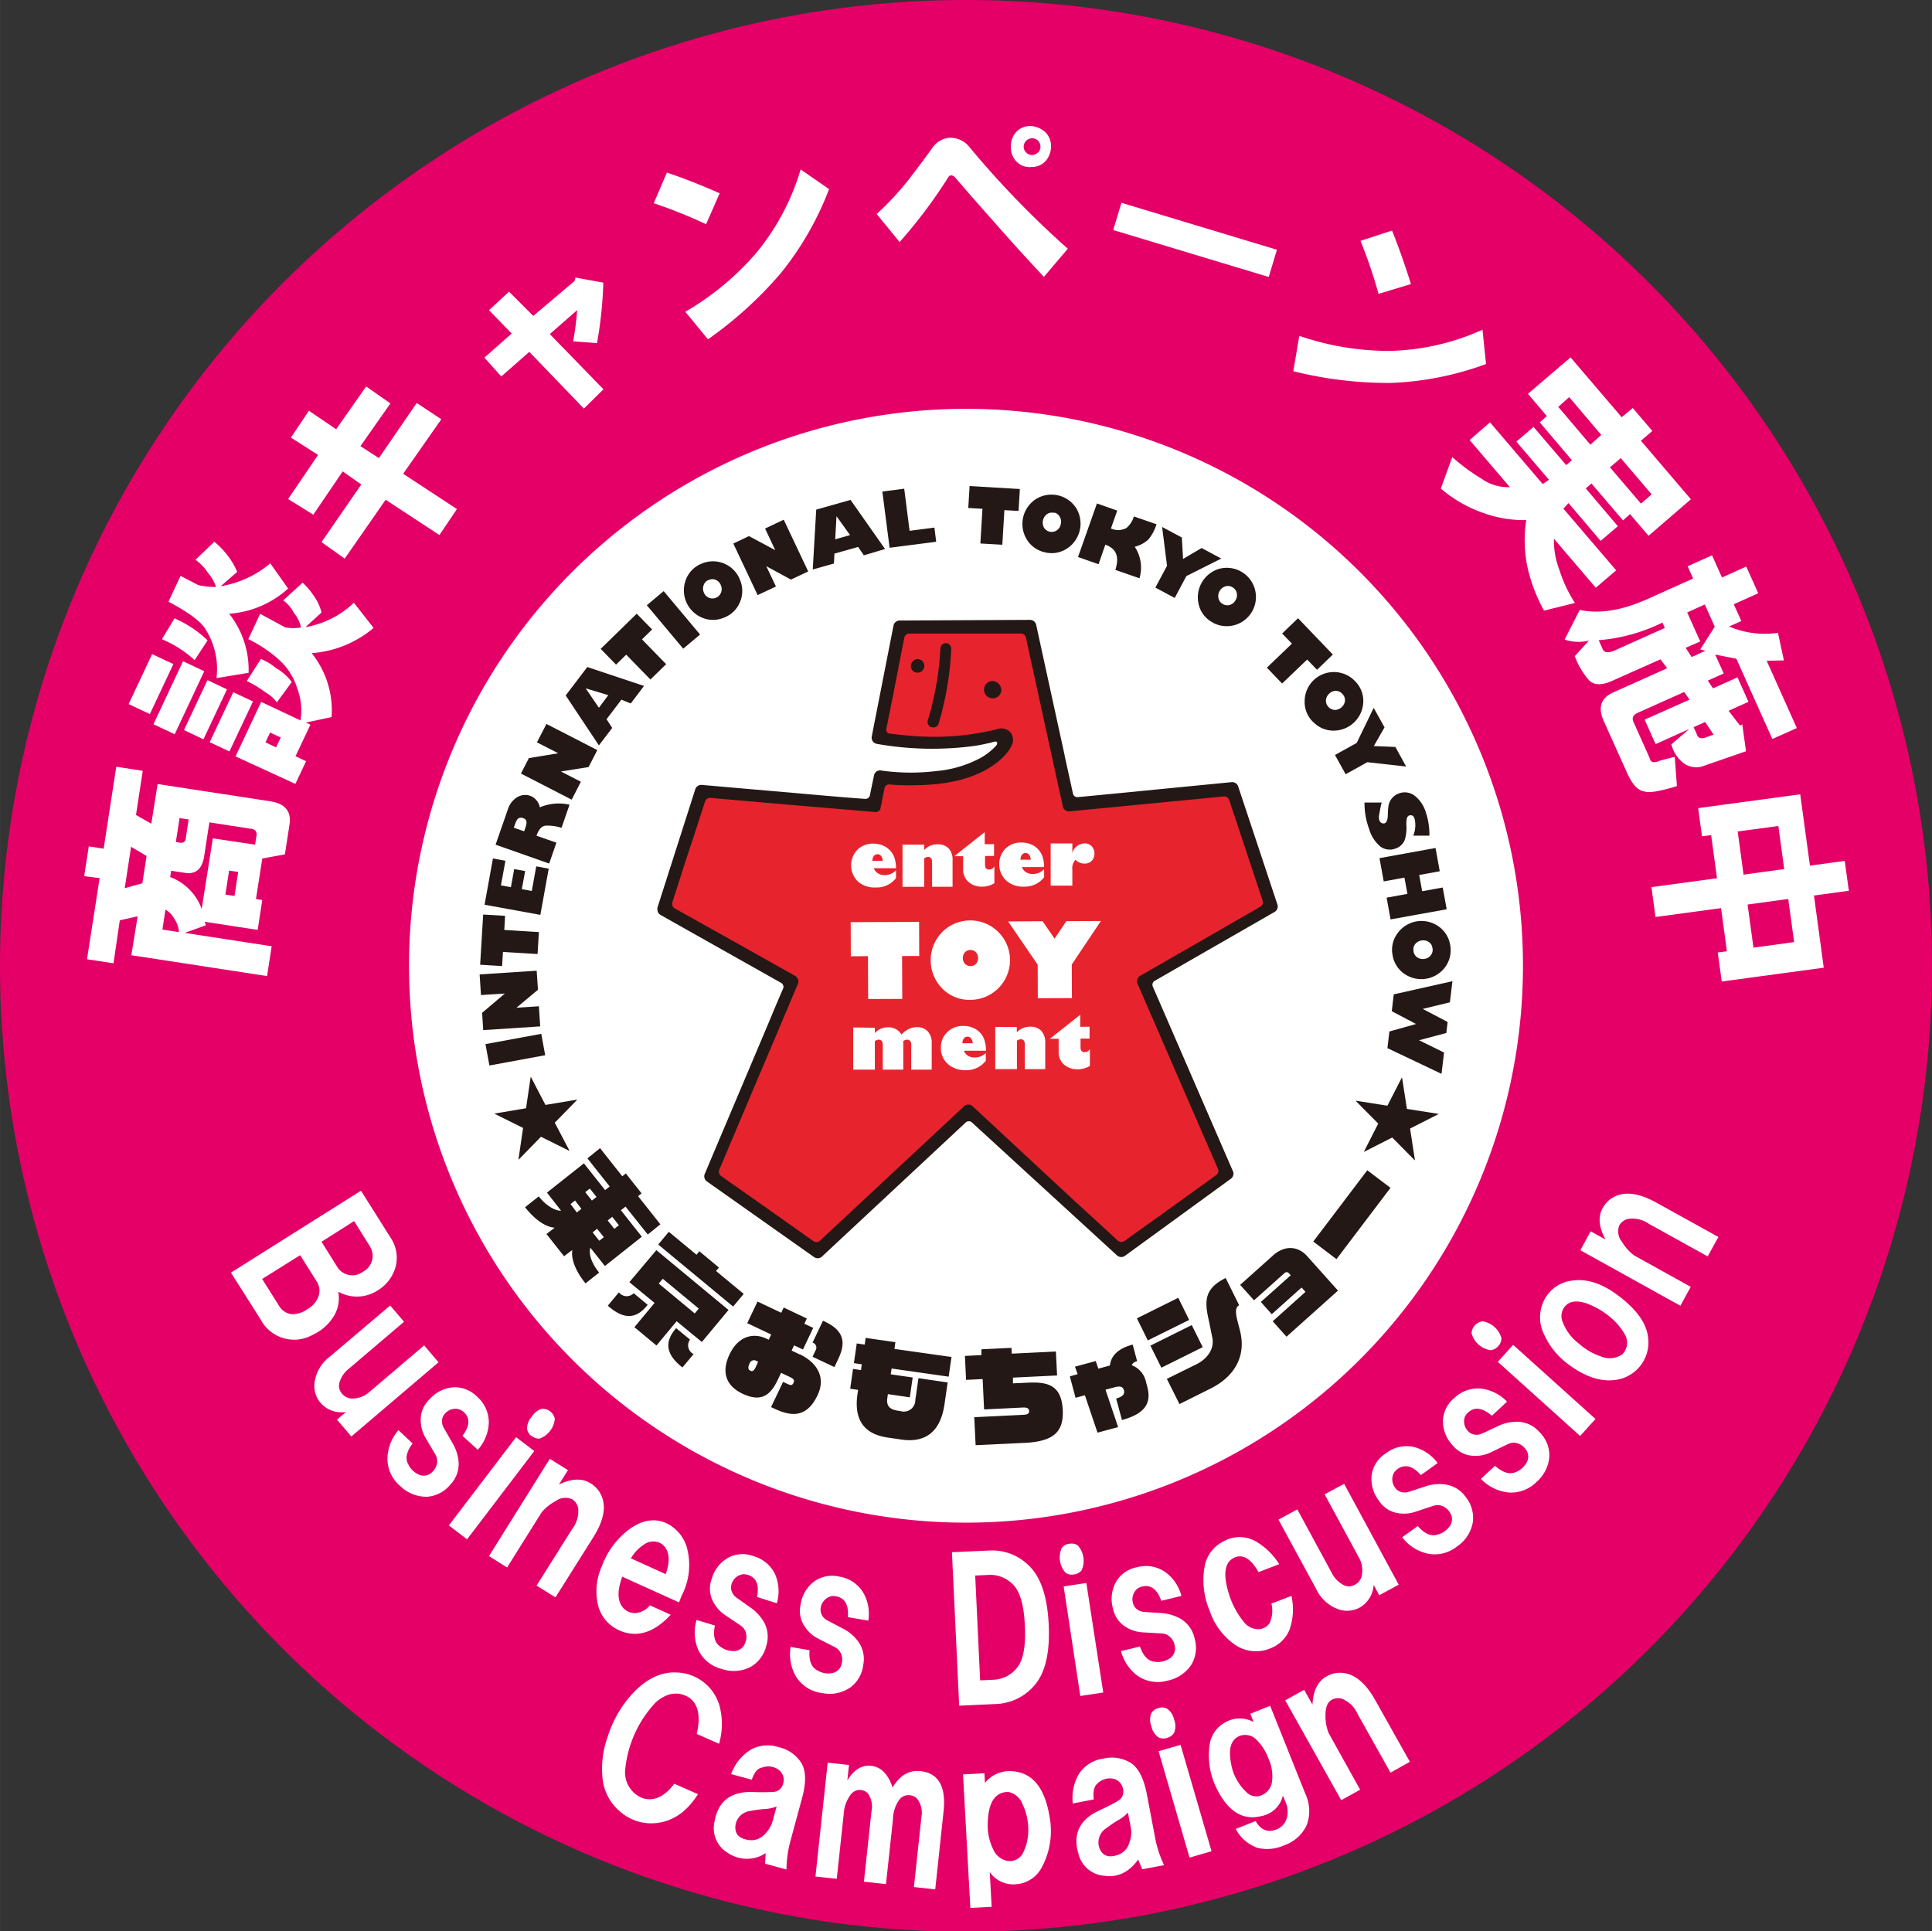 <svg xmlns="http://www.w3.org/2000/svg" width="408.605" height="408.491" viewBox="0 0 306.46 306.38"><rect x="0" y="0" width="306.46" height="306.38" fill="#333333" stroke="none"/><defs><style>.cls-2{fill:#fff}.cls-4{fill:#231815}</style></defs><g id="レイヤー_2" data-name="レイヤー 2"><g id="レイヤー_1-2" data-name="レイヤー 1"><path d="M306.46 153.19A153.23 153.23 0 11153.23 0a153.22 153.22 0 01153.23 153.19" fill="#e50067"/><path class="cls-2" d="M36.63 201.9l20.63-13 4.68 7.43a5.72 5.72 0 01.86 4.45 6.36 6.36 0 01-3 4 6 6 0 01-4.67.73 6.56 6.56 0 01-1.48-.59 5.43 5.43 0 01-.72 3.91 7.61 7.61 0 01-3.29 2.91 6 6 0 01-8.29-2.4zm4.95 1l2.68 4.26a2.74 2.74 0 001.74 1.29 3.75 3.75 0 002.72-.74 3.83 3.83 0 001.88-2.3 2.7 2.7 0 00-.37-2.12l-2.62-4.16zM51 197l2.5 4a2.8 2.8 0 004.07.75A2.79 2.79 0 0059 200a2.87 2.87 0 00-.33-2.28l-2.5-4zm10.89 10.11l2.2 2.58-8.66 7.37a4.4 4.4 0 00-1.59 2.29 1.88 1.88 0 00.44 1.78 2.12 2.12 0 001.85.73 4.05 4.05 0 002.49-1.05l8.66-7.37 2.28 2.68-13.83 11.77-2.28-2.67 1.43-1.22a4.41 4.41 0 01-4-1.4 4.14 4.14 0 01-1-3.15 6.13 6.13 0 012.42-4.21zm1.31 19.78l2.25 2.11c-1 1.31-1.21 2.43-.67 3.34a3.28 3.28 0 001.81 1.66 1.88 1.88 0 002-.5 2.41 2.41 0 00.76-1.7 2.14 2.14 0 00-.3-1.06l-1.62-2.75a5.71 5.71 0 01-.7-2.7 4.44 4.44 0 011.4-3.29 5.55 5.55 0 014-1.92 5 5 0 013.55 1.5 5.4 5.4 0 011.85 4.23 6.77 6.77 0 01-1.74 4.19l-2.43-2.21q1.41-1.89.69-3.18a2.5 2.5 0 00-1.13-1 2.17 2.17 0 00-2.29.6 1.7 1.7 0 00-.52 1.27 2 2 0 00.29 1.06l1.35 2.35a7 7 0 011 3.1 4.77 4.77 0 01-1.33 3.55 5.24 5.24 0 01-3.65 1.91 5.93 5.93 0 01-4.31-1.72 5.64 5.64 0 01-2-4.39 7.05 7.05 0 011.74-4.45zm8 15.11l10.66-14 2.89 2.2-10.66 14zm13.15-14.15a1.71 1.71 0 01-.74-1.15 2.72 2.72 0 01.74-1.94 2.79 2.79 0 011.65-1.27 2 2 0 012 1.57 3.65 3.65 0 01-2.41 3.16 1.7 1.7 0 01-1.24-.41zm2.86 3.58l2.88 1.8-1.43 2.28q3-1.44 5-.2a4.29 4.29 0 012 2.77c.38 1.61-.14 3.55-1.55 5.8l-6 9.53-3-1.86 5.66-9a4.55 4.55 0 00.94-3.28 2.09 2.09 0 00-.92-1.4 2.57 2.57 0 00-2.65.27 7.35 7.35 0 00-2.23 1.79l-5.47 8.74-2.88-1.8zm20.5 22.78l-9-4.07c-.8 2.13-.79 3.72 0 4.77a2.5 2.5 0 002 1 3.21 3.21 0 002.37-1.24l3.31 1.5c-2.69 2.9-5.42 3.71-8.2 2.46a5.92 5.92 0 01-3.29-3.82 9.62 9.62 0 01.56-6.31 12.85 12.85 0 014.34-5.88q3.06-2.21 5.84-1a6.14 6.14 0 013.29 3.81 10.5 10.5 0 01-.82 7.74zm-7.66-7l5.55 2.52q1.19-3.45-.65-4.8a2.47 2.47 0 00-2.72.05 6.56 6.56 0 00-2.18 2.28zm10.44 9.79l2.91.88c-.33 1.62-.05 2.73.83 3.32a3.35 3.35 0 002.35.72 1.89 1.89 0 001.64-1.34 2.41 2.41 0 000-1.85 2.12 2.12 0 00-.73-.84l-2.64-1.78a5.83 5.83 0 01-1.8-2.14 4.44 4.44 0 01-.16-3.48 5.58 5.58 0 012.77-3.45 4.9 4.9 0 013.85-.17 5.38 5.38 0 013.49 3 6.78 6.78 0 01.22 4.48l-3.14-1c.31-1.54.06-2.59-.75-3.16a2.42 2.42 0 00-1.45-.45 2.19 2.19 0 00-1.82 1.53 1.73 1.73 0 00.08 1.37 2 2 0 00.72.84L119 255a7.17 7.17 0 012.21 2.39 4.78 4.78 0 01.32 3.77 5.22 5.22 0 01-2.47 3.29 5.88 5.88 0 01-4.63.31 5.62 5.62 0 01-3.71-3.1 7 7 0 01-.23-4.66zm14.92 4.28l3 .52c-.12 1.64.28 2.71 1.23 3.19a3.32 3.32 0 002.43.42 1.87 1.87 0 001.45-1.53 2.39 2.39 0 00-.27-1.83 2.15 2.15 0 00-.82-.74l-2.84-1.45a5.67 5.67 0 01-2-1.9 4.42 4.42 0 01-.59-3.43 5.54 5.54 0 012.32-3.76 4.91 4.91 0 013.8-.65 5.37 5.37 0 013.83 2.58 6.7 6.7 0 01.78 4.41l-3.23-.56c.11-1.57-.27-2.58-1.13-3.05a2.58 2.58 0 00-1.51-.27 2.21 2.21 0 00-1.66 1.77 1.79 1.79 0 00.24 1.35 2 2 0 00.82.73l2.4 1.26a6.89 6.89 0 012.49 2.1 4.77 4.77 0 01.78 3.7 5.19 5.19 0 01-2.05 3.57 5.85 5.85 0 01-4.55.87 5.63 5.63 0 01-4.07-2.61 7.06 7.06 0 01-.85-4.69zM151 246.25l6-.27a8.21 8.21 0 016.09 2.29q2.94 2.68 3.26 9.47t-2.35 9.73a8.38 8.38 0 01-6 2.86l-5.85.27zm4.47 20.33l2.34-.11a4.94 4.94 0 003.44-1.81q1.56-1.71 1.32-6.75c-.15-3.35-.81-5.55-1.95-6.59a5 5 0 00-3.59-1.48l-2.34.11zm14.89-16.81a1.66 1.66 0 01-1.34-.27 3.66 3.66 0 01-.6-3.93 1.71 1.71 0 011.2-.66 1.78 1.78 0 011.35.27 3.68 3.68 0 01.6 3.94 1.78 1.78 0 01-1.21.65zm1 19.29l-2.64-17.38 3.6-.55 2.68 17.38zm6.46-7.12l3-.73c.54 1.55 1.35 2.37 2.41 2.42a3.34 3.34 0 002.39-.58 1.88 1.88 0 00.71-2 2.38 2.38 0 00-1-1.57 2 2 0 00-1.05-.34l-3.19-.19a5.67 5.67 0 01-2.64-.92 4.46 4.46 0 01-1.92-2.9 5.55 5.55 0 01.62-4.38 4.91 4.91 0 013.22-2.12 5.36 5.36 0 014.54.82 6.78 6.78 0 012.49 3.73l-3.19.78c-.53-1.47-1.28-2.25-2.26-2.33a2.49 2.49 0 00-1.48.36 2.18 2.18 0 00-.78 2.24 1.74 1.74 0 00.76 1.14 2.07 2.07 0 001 .35l2.7.18a7.07 7.07 0 013.13.92 4.73 4.73 0 012.2 3.08 5.22 5.22 0 01-.44 4.09 5.89 5.89 0 01-3.82 2.63 5.65 5.65 0 01-4.77-.76 7.09 7.09 0 01-2.63-3.92zm25.09-13.79l-3.28 1.26q-1.62-2.9-3.45-2.44-2.82.83-1.25 5.88a12.8 12.8 0 002.31 4.38 2.87 2.87 0 002.36 1.23 2.17 2.17 0 001.77-.93 4.72 4.72 0 00.31-3.13l3.17-1.22a9.71 9.71 0 01-.31 5.39 5.31 5.31 0 01-3 2.92A5.9 5.9 0 01196 261a10.58 10.58 0 01-4.11-5.45 12.37 12.37 0 01-.77-7.24 5.55 5.55 0 012.94-3.77 5.21 5.21 0 015.31.09 10.74 10.74 0 013.54 3.52zm-.12-7.07l3-1.62 5.42 10a4.49 4.49 0 001.91 2 1.9 1.9 0 001.83-.07 2.1 2.1 0 001.1-1.66 4.09 4.09 0 00-.51-2.66l-5.42-10 3.09-1.67 8.66 16-3.09 1.68-.89-1.65a4.41 4.41 0 01-2.19 3.59 4.18 4.18 0 01-3.29.32 6.15 6.15 0 01-3.62-3.24zm19.63 2.8l2.47-1.78c1.09 1.24 2.14 1.69 3.14 1.35a3.29 3.29 0 002-1.44 1.86 1.86 0 00-.08-2.11 2.37 2.37 0 00-1.5-1.08 2.07 2.07 0 00-1.1.07l-3 1a5.78 5.78 0 01-2.79.13 4.45 4.45 0 01-2.87-2 5.56 5.56 0 01-1.07-4.29 4.93 4.93 0 012.2-3.16 5.35 5.35 0 014.52-1 6.76 6.76 0 013.7 2.54l-2.66 1.91c-1-1.17-2-1.61-3-1.32a2.46 2.46 0 00-1.23.89 2.17 2.17 0 00.11 2.37 1.75 1.75 0 001.14.77 2.07 2.07 0 001.1-.07l2.57-.84a7 7 0 013.24-.31 4.76 4.76 0 013.2 2 5.22 5.22 0 011.11 4 5.86 5.86 0 01-2.56 3.87 5.61 5.61 0 01-4.71 1.07 7 7 0 01-3.93-2.57zm12.49-9.27l2.24-2.07c1.23 1.1 2.32 1.42 3.28 1a3.4 3.4 0 001.81-1.67 1.9 1.9 0 00-.34-2.09 2.39 2.39 0 00-1.62-.89 2 2 0 00-1.09.21l-2.87 1.38a5.63 5.63 0 01-2.76.47 4.45 4.45 0 01-3.09-1.61 5.57 5.57 0 01-1.58-4.12 4.93 4.93 0 011.79-3.42 5.36 5.36 0 014.37-1.49 6.8 6.8 0 014 2.06l-2.4 2.23c-1.18-1-2.22-1.35-3.12-.95a2.57 2.57 0 00-1.12 1 2.2 2.2 0 00.41 2.34 1.71 1.71 0 001.22.62 2.11 2.11 0 001.09-.2l2.45-1.15a7 7 0 013.18-.71 4.78 4.78 0 013.42 1.62 5.26 5.26 0 011.59 3.8 5.9 5.9 0 01-2.06 4.15 5.62 5.62 0 01-4.55 1.64 7 7 0 01-4.25-2.15zm2.74-21.05a1.78 1.78 0 01-1.22.64 3.69 3.69 0 01-3-2.67 2 2 0 011.73-1.91 3.7 3.7 0 013 2.66 1.78 1.78 0 01-.51 1.28zm13 14.25l-13.06-11.76 2.43-2.7 13.06 11.76zm-1.82-11.33a12 12 0 01-3.9-4.78 6.06 6.06 0 01.22-5.82 5.71 5.71 0 014.21-2.72q3.44-.51 7.2 2.28 4.33 3.21 4.83 6.48a6 6 0 01-5.16 7c-2.3.32-4.76-.49-7.4-2.44zm1.69-3.27a9.88 9.88 0 003.48 2 3.53 3.53 0 003.3-.32 2.6 2.6 0 00.45-3.17 9.77 9.77 0 00-2.15-2.61 12.7 12.7 0 00-3.95-2.34c-1.64-.54-2.81-.34-3.51.61a2.42 2.42 0 00-.22 2.46 7.75 7.75 0 002.6 3.37zm.16-14.87l1.64-3 2.36 1.3q-1.6-2.89-.47-4.95a4.27 4.27 0 012.66-2.14q2.38-.69 5.87 1.24l9.84 5.45-1.7 3.08-9.33-5.17a4.56 4.56 0 00-3.32-.77 2.16 2.16 0 00-1.36 1 2.6 2.6 0 00.42 2.64 7.52 7.52 0 001.9 2.13l9 5-1.64 3zm-136.62 78.3l-3.54-1.56c.66-2.86.24-4.8-1.28-5.81q-2.53-1.5-5.21.78a18.12 18.12 0 00-4.87 10.79 4.37 4.37 0 002.79 4.43c1.81.54 3.46-.23 5-2.29l3.76 1.65c-1.72 2.74-3.89 4.26-6.49 4.57a7.44 7.44 0 01-5.87-1.81 7.91 7.91 0 01-2.78-5.32 14.88 14.88 0 01.79-6.44 18.06 18.06 0 014.41-7.41c2.1-2.06 4.28-3 6.52-2.89a7.26 7.26 0 016.95 5.74 11.3 11.3 0 01-.18 5.57zm5.19 5.7l-3.28-.89a7.65 7.65 0 013-3.8 5.49 5.49 0 014.51-.48 5.71 5.71 0 013.67 2.58q1.06 1.88.08 5.49l-1.81 6.67a18.24 18.24 0 00-.67 4.68l-3.39-.93.09-1.67a5.35 5.35 0 01-5.94 0 4.55 4.55 0 01-2.17-5c.54-3.17 2.5-4.74 5.9-4.71a32.72 32.72 0 003.41 0 1.66 1.66 0 001.56-1.27 2 2 0 00-.72-2.26 2.76 2.76 0 00-2.58-.34c-.72.09-1.26.75-1.66 1.93zm3.94 4.24a5.18 5.18 0 01-1.68.39 17.28 17.28 0 00-2.4.32 2.68 2.68 0 00-2.46 2.36c-.1 1.27.55 2 1.94 2.23a2.85 2.85 0 002.67-.85 4.79 4.79 0 001.32-2.19zm8.1-6.94l3.38.36-.26 2.45q1.56-2.55 3.78-2.31c1.55.17 2.69 1.31 3.4 3.43q1.72-2.88 4.41-2.59 4.31.47 3.67 6.4l-1.32 12.36-3.38-.37 1.2-11.18a3.64 3.64 0 00-.65-2.78 1.78 1.78 0 00-1.23-.61 1.81 1.81 0 00-1.6.66 5.55 5.55 0 00-1.05 3.19l-1.1 10.25-3.5-.38 1.2-11.18a3.66 3.66 0 00-.53-2.77 1.77 1.77 0 00-2.71.06 5.65 5.65 0 00-1.17 3.18l-1.1 10.25-3.38-.36zm22.63 23.04l-1.16-21.18 3.39-.18.09 1.52a5 5 0 014.36-1.84q4.82.32 5.92 7.42a12.18 12.18 0 01-1.33 7.94 5 5 0 01-4.08 2.57A4.54 4.54 0 01157 297l.3 5.5zm5.81-7.47a2.37 2.37 0 002.52-1.2 8 8 0 00.86-3.45 9.55 9.55 0 00-.94-4.41 3.08 3.08 0 00-2.22-1.87c-2 0-3.12 1.5-3.26 4.64a8.58 8.58 0 00.83 4.41 3.12 3.12 0 002.21 1.88zm13.77-9.74l-3.33.64a7.58 7.58 0 011-4.73A5.49 5.49 0 01175 279a5.74 5.74 0 014.42.71q1.78 1.21 2.49 4.9l1.29 6.79a17.83 17.83 0 001.45 4.5l-3.46.65-.65-1.54c-1.45 2-3.23 2.88-5.36 2.57a4.56 4.56 0 01-4.12-3.52q-1.37-4.62 3.24-6.81c1.46-.68 2.47-1.19 3-1.54a1.65 1.65 0 00.85-1.83 2 2 0 00-1.64-1.71 2.77 2.77 0 00-2.47.82c-.49.41-.69 1.24-.54 2.48zm5.41 2.08a5.23 5.23 0 01-1.34 1.09 17.17 17.17 0 00-2 1.34 2.68 2.68 0 00-1.18 3.2c.47 1.19 1.37 1.57 2.73 1.15a2.83 2.83 0 002-1.93 4.66 4.66 0 00.24-2.55zm6.21-11.85a1.69 1.69 0 01-1.37-.09 2.75 2.75 0 01-1.11-1.75 2.69 2.69 0 010-2.07 1.71 1.71 0 011.11-.81 1.69 1.69 0 011.37.09 2.77 2.77 0 011.12 1.75 2.73 2.73 0 010 2.07 1.71 1.71 0 01-1.12.81zm3.57 19l-4.91-16.88 3.49-1 4.91 16.87zm10.16-21.51l-.52-1.31 3.15-1.26 5.57 13.93a6.4 6.4 0 01.22 5 6.08 6.08 0 01-3.53 3.18 6.59 6.59 0 01-4.24.43 6.23 6.23 0 01-3.48-3l3.15-1.26q1.25 2.16 3.31 1.33a2.71 2.71 0 001.54-1.5 3.78 3.78 0 00-.17-3l-.35-.87a4.3 4.3 0 01-3.37 3.24q-4.57 1.2-7.33-4.77a11.81 11.81 0 01-.94-6.44 4.81 4.81 0 012.46-3.63 4.58 4.58 0 014.53-.07zm1.15 11.66a2.7 2.7 0 001.74-2 6.68 6.68 0 00-.52-3.83 8.16 8.16 0 00-2-3.11 2.52 2.52 0 00-2.27-.61c-1.82.48-2.3 2.35-1.41 5.61a8.38 8.38 0 002.28 3.51 2.13 2.13 0 002.18.43zm3.87-15.1l3-1.67 1.32 2.35c.11-2.21.84-3.69 2.2-4.46a4.3 4.3 0 013.39-.42q2.4.68 4.35 4.14l5.51 9.81-3.07 1.72-5.22-9.3a4.58 4.58 0 00-2.43-2.4 2.11 2.11 0 00-1.67.14c-.68.38-1 1.2-1 2.46a7.33 7.33 0 00.5 2.81l5 9-3 1.66z"/><path class="cls-2" d="M241.58 153.19a88.35 88.35 0 11-88.35-88.33 88.34 88.34 0 0188.35 88.33"/><path d="M138.72 127.8l-27.45-2.35-6 18.8 20.45 11.51-13 30.81 17 12 24-22.33 24.16 22.11 16.9-12.15-13.43-30.7 20.34-11.7-6.23-18.74-25.9 2.5-6.17-28.23-20.63.09-3.45 17.58a46.48 46.48 0 0019-.44c.39-.11 1-.15 1.21.17a1 1 0 01.05 1c-.81 1.8-4.1 4.81-10.87 5.56a33.9 33.9 0 01-9.06-.1l-1 4.59" fill="#e7242e"/><path class="cls-4" d="M168.88 119.83c-1.78-8.13-4.52-20.71-4.52-20.71a1 1 0 00-1-.78l-20.63.1a1 1 0 00-1 .8l-3.45 17.6a1 1 0 00.8 1.17 50.31 50.31 0 0015.53.32c.9-.13 1.85-.36 2.53-.5.3-.07.87-.34 1-.07s-.1.51-.36.78a10.3 10.3 0 01-2.22 1.69 18.11 18.11 0 01-7 2.09 33.58 33.58 0 01-8.7-.07 1 1 0 00-.78.11 1 1 0 00-.44.65s-.1.49-.24 1.15c-.18.84-.41 2-.41 2a.74.74 0 01-.77.58s-3.13-.23-5.64-.45l-20.29-1.77a1 1 0 00-1 .68l-6.01 18.8a1.12 1.12 0 000 .31 1 1 0 00.51.85l13.54 7.63 5.58 3.14a.72.72 0 01.31.9s-1 2.28-2.37 5.6l-10.06 23.8a.94.94 0 00-.08.39 1 1 0 00.42.81l17 12a1 1 0 001.25-.08l18.31-17.08 4.49-4.19a.72.72 0 011 0l4.46 4.09 18.55 17a1 1 0 001.24.07L195.25 187a1 1 0 00.41-.81.92.92 0 00-.09-.39s-6.49-14.95-10.29-23.72l-2.42-5.57a.72.72 0 01.3-.9l6.4-3.69 12.63-7.25a1 1 0 00.49-.87.79.79 0 00-.05-.3l-6.23-18.75a1 1 0 00-1-.67L175.77 126l-4.8.46a.72.72 0 01-.77-.56s-.56-2.53-1.32-6m-29 7.24l.43-2.12a.74.74 0 01.77-.57 31.65 31.65 0 003.46.13c1.41 0 2.9-.07 4.3-.22 7.39-.82 10.81-4.24 11.66-6.14a2 2 0 00-.18-2 2 2 0 00-2.23-.52 41.19 41.19 0 01-11.71 1.15c-2.3-.08-5.28-.48-5.28-.48a.6.6 0 01-.51-.71l1-5c.16-.82.33-1.67.49-2.52l1.37-7a.81.81 0 01.76-.63h17.74a.81.81 0 01.78.62s.47 2.17 1.17 5.37l4.69 21.45a1 1 0 001.06.77l12.12-1.17 12.36-1.2a.85.85 0 01.84.55s1.13 3.38 2.33 7c.24.72.49 1.46.72 2.18 1.18 3.54 2.27 6.83 2.27 6.83a.79.79 0 01-.35.92l-9.56 5.51-9.52 5.47a1 1 0 00-.5.87 1 1 0 00.08.38l8.36 19.26 4.39 10.1a.82.82 0 01-.27 1l-7.63 5.49-.95.69-6 4.29a.84.84 0 01-1-.05s-2.86-2.64-6.55-6l-16.51-15.34a1 1 0 00-1.35 0l-15.06 14.05-7.83 7.3a.81.81 0 01-1 .06l-7.06-5-.61-.43-7-4.92a.82.82 0 01-.27-1l4.75-11.24c3.57-8.42 7.72-18.24 7.72-18.24a1.07 1.07 0 00.07-.39 1 1 0 00-.5-.86l-9.39-5.28-9.75-5.45a.82.82 0 01-.36-.92l2.38-7.41c.33-1 .66-2 1-3l1.82-5.63a.84.84 0 01.83-.56l9.19.8c7.06.62 16.83 1.43 16.83 1.43a.77.77 0 00.26 0 1.13 1.13 0 00.18 0l.12-.07.17-.11s.06-.07.09-.09a.8.8 0 00.13-.19v-.1a1.15 1.15 0 00.06-.17s.09-.39.2-.93"/><path class="cls-4" d="M148 115.37a.82.82 0 01-.26 0 .87.87 0 01-.57-1.08 48 48 0 002-11.44.86.86 0 111.72.1 49.38 49.38 0 01-2 11.85.88.88 0 01-.83.61m10.77-5.79a1.38 1.38 0 11-1.37-1.59 1.5 1.5 0 011.37 1.59m-14.35-3.8a1.08 1.08 0 101.05-1.26 1.16 1.16 0 00-1.05 1.26"/><path class="cls-2" d="M142.13 138.13v1.17a3.82 3.82 0 01-3.24 1.49 3.93 3.93 0 01-2.81-.95 3.58 3.58 0 01-.11-5 3.47 3.47 0 012.53-1 4 4 0 011.47.26 3.21 3.21 0 011.17.78 3.27 3.27 0 01.74 1.19 5.08 5.08 0 01.24 1.67h-3.51a1.55 1.55 0 00.64.8 1.87 1.87 0 001 .29 2.44 2.44 0 001.85-.74m-3.72-1.52H140a1.29 1.29 0 00-.24-.78.73.73 0 00-1.14 0 1.22 1.22 0 00-.23.79m8.21-2.58v.85a2.75 2.75 0 012.07-.9 2.36 2.36 0 011.8.63 2.7 2.7 0 01.63 1.94v4.16h-3.25v-3.9c0-.56-.22-.83-.64-.83a1.09 1.09 0 00-.61.22v4.52h-3.44V134zm11.08-.09v1.88h-1.43v1.43c0 .48.22.73.66.73a1 1 0 00.82-.49v2.65a3.48 3.48 0 01-2 .55 3.08 3.08 0 01-2.09-.73 2.57 2.57 0 01-.86-2v-2.1h-1.4l4.82-3.82v1.92zm7.94 4.09v1.17a3.85 3.85 0 01-3.24 1.49 3.93 3.93 0 01-2.81-1 3.58 3.58 0 01-.11-5 3.45 3.45 0 012.53-1 4 4 0 011.47.26 3.18 3.18 0 011.17.77 3.26 3.26 0 01.74 1.2 5.36 5.36 0 01.24 1.67h-3.51a1.55 1.55 0 00.64.8 1.86 1.86 0 001 .29 2.47 2.47 0 001.86-.74m-3.72-1.52h1.62a1.36 1.36 0 00-.25-.78.73.73 0 00-.59-.28.7.7 0 00-.55.27 1.22 1.22 0 00-.23.79m8.22-1.07a2.09 2.09 0 011.9-1.52 1.52 1.52 0 011.15.44 1.57 1.57 0 01.45 1.15 1.59 1.59 0 01-.44 1.19 1.52 1.52 0 01-1.16.42 1.87 1.87 0 01-1.4-.61 2 2 0 00-.5 1.62v2.49h-3.44v-6.69h3.44zm-35.14 16.39l-.02-5.41 10.85-.05.02 5.41-2.72.01.03 6.8-5.41.02-.03-6.8-2.72.02zm18.93 6.91a6 6 0 01-4.44-1.81 6.39 6.39 0 010-8.94 6.3 6.3 0 114.49 10.75m0-7.92a1.16 1.16 0 00-.87.37 1.4 1.4 0 000 1.84 1.24 1.24 0 001.74 0 1.31 1.31 0 00.34-.92 1.35 1.35 0 00-.35-.92 1.15 1.15 0 00-.87-.36m16.1 7.63l-5.41.02-.02-5.32-4.69-6.86 5.47-.03 1.9 2.76 1.87-2.77 5.48-.03-4.62 6.9.02 5.33zm-31.26 4.71v.84a2.73 2.73 0 012.06-.91 2.37 2.37 0 012.17 1.15 4 4 0 011.14-.88 2.89 2.89 0 011.3-.29 2.24 2.24 0 011.72.66 2.64 2.64 0 01.63 1.88v4.19h-3.25v-4a.76.76 0 00-.18-.55.55.55 0 00-.45-.2 1 1 0 00-.63.22v4.53h-3.25v-4a.82.82 0 00-.17-.55.57.57 0 00-.46-.2 1.11 1.11 0 00-.63.23v4.52h-3.43V163zm17.6 4.06v1.17a3.84 3.84 0 01-3.24 1.49 4 4 0 01-2.81-1 3.3 3.3 0 01-1.07-2.55 3.25 3.25 0 011-2.46 3.45 3.45 0 012.53-1 3.73 3.73 0 011.47.26 3.18 3.18 0 011.91 2 5.08 5.08 0 01.24 1.67h-3.5a1.59 1.59 0 00.63.79 1.78 1.78 0 001 .28 2.46 2.46 0 001.86-.73m-3.72-1.52h1.62a1.3 1.3 0 00-.26-.78.72.72 0 00-.58-.27.69.69 0 00-.55.27 1.15 1.15 0 00-.23.79m8.62-2.58v.84a2.78 2.78 0 012.07-.9 2.36 2.36 0 011.8.64 2.73 2.73 0 01.64 1.94v4.15h-3.24v-3.9c0-.56-.21-.84-.64-.83a1 1 0 00-.61.22v4.51h-3.44v-6.69zm11.54-.06v1.88h-1.43v1.43c0 .49.22.73.66.73a1 1 0 00.82-.48v2.65a3.48 3.48 0 01-2 .54 3.08 3.08 0 01-2.09-.73 2.54 2.54 0 01-.86-2v-2.1h-1.4l4.82-3.81v1.91z"/><path class="cls-4" d="M88 178.11l2.32 4.42-.05.03-4.46-2.22-3.54 3.63-.03-.03.73-5-4.51-2.24-.01-.04 4.99-.84.73-4.92.05-.03 2.3 4.42 4.97-.83.03.05-3.52 3.6zm132.08-2.7l2.27-4.43.06.02.76 4.92 5.01.79-.01.04-4.5 2.29.77 4.99-.04.03-3.56-3.6-4.43 2.25-.05-.02 2.26-4.44-3.54-3.57.03-.05 4.97.78zm-69.6 42.99l.45-3.12-9.05-1.28.15-1.07-4.72-.68-.15 1.06-1.26-.18-.45 3.12 1.25.19-.13.92-1.26-.19-.45 3.14 1.26.19-.1.63c-.58 4 .92 6.37 4.79 6.93l2.19.32c3.16.46 6.09-.6 6.82-5.6l.5-3.46-4.63-.68-.5 3.47a1.82 1.82 0 01-2.36 1.75l-.35-.05c-1.16-.17-1.93-.61-1.73-2l.09-.64 3.48.51.45-3.15-3.48-.5.14-.92zm12.41.96l-2.21.1v-.91l7-.34-.19-3.8-7 .34-.05-.92-4.76.23v.92l-2.62.13.18 3.8 2.63-.13.23 4.82 6.26-.31c.65 0 .86.21.88.57s-.23.56-.88.59l-7.82.38.22 4.44 7.82-.37c4.73-.23 6.14-1.89 6-5.19-.2-4.13-2.57-4.51-5.68-4.35m-36.03-4.48l-1.3-.62.39-.83 1.41.66 1.62-3.43-1.4-.66c.25-.51.39-.83.39-.83l-3.67-1.74c-.15.32-.14.32-.39.83l-3.76-1.78-1.63 3.43 3.8 1.8-.39.83-.41-.19c-1.93-.91-4.38-.5-5.81 2.52-1.35 2.84-.53 5 2.07 6.24 3.33 1.57 4.64-.21 5.67-2.39l.44-.93 1.38.66c.53.25.8.47.59.92s-.42.44-1.06.14l-.6-.28-1.9 4 .54.25c2.58 1.22 5.09 1.55 6.84-2.15 1.4-2.95-.25-5.26-2.82-6.47m-7.06 2.14c-.22.45-.47.6-.7.49l-.14-.07c-.38-.19-.29-.65-.08-1.08a.74.74 0 011.08-.45l.29.14c-.1.23-.45 1-.45 1m10.71-7.46l-1.63 3.43a.82.82 0 01.47 1.24l-.47 1 3.47 1.64.64-1.36c1.29-2.74.74-4.6-2.48-6m61.29.25l.51 2.55c.33 1.82-1 3.36-2.53 4.11l-4.7 2.32 2 4 4.91-2.45c3.64-1.81 5.68-4.92 4.74-9-.43-1.85-1.19-3.72-.18-4.23l-2.14-4.32c-3.49 1.72-3.38 3.76-2.61 7m-4.91-3.86l-6.56 3.26 1.73 3.5 6.56-3.25zm2.14 4.33l-6.56 3.26 1.74 3.5 6.56-3.26z"/><path class="cls-4" transform="rotate(-52.85 214.443 192.697)" d="M207.34 190.39h14.19v4.62h-14.19z"/><path class="cls-4" d="M201.88 199.22l-5.16 4.62 2.2 2.45 4.82-4.31c.47-.4.74.05 1 .34l-4.74 4.23 1.73 1.94 4.73-4.23.62.69-5.2 4.66 2.19 2.45 8.17-7.31-4.94-5.52c-1.12-1.25-3.23-2-5.44 0m-22.34 17.34a1.13 1.13 0 01.86-.61l-.71-2.65c-2.63.71-3.46 2-3.61 3.32l-1.84.5-.41-1.21-3.29.9.42 1.19-1.24.34.91 3.4 1.48-.4 2 5.93 3.27-.88-2-5.93 1.46-.39c.86-.24 1.3-.1 1.46.48s-.14 1-1.23 1.31l.92 3.41c3.88-1.05 4.68-2.86 4-5.34l-.2-.75a3.64 3.64 0 00-2.28-2.62m-76.74-20.72l2-1.62-3.54-4.47.56-.44-2.5-3.16-.56.45-3.53-4.46-2 1.62 3.53 4.46-.73.57-3.36-4.24-5.86 4.64 2.24 2.87c-1 .05-2.53-.94-3.54-2.27l-2.17 1.72c1.57 2 3.23 3.13 4.7 3.25l-1.31 1 2.79 3.53 1.31-1c-.21 1.47.51 3.33 2.09 5.3l2.17-1.71c-1-1.22-1.75-2.77-1.39-3.95l2.3 2.91 5.86-4.65-3.32-4.2.73-.58zm-11.25-3.5l-1-1.33.72-.57 1 1.33zm2.39-1.89l-1.06-1.33.73-.57 1.06 1.33zm1.17 6.38L94 195.51l.72-.57 1.06 1.33zm3.11-2.47l-.72.58-1.06-1.33.72-.58z"/><path class="cls-4" transform="rotate(-10.44 81.744 166.569)" d="M77.25 164.8h9v3.45h-9z"/><path class="cls-4" transform="rotate(-39.96 106.82 98.346)" d="M105.08 93.85h3.49v8.99h-3.49z"/><path class="cls-4" d="M79.64 153.26l-3.48-.21.48-7.96 3.48.2-.13 2.24 5.49.34-.21 3.48-5.49-.33-.14 2.24zm18.08-47.82l-2.44-2.5 5.72-5.58 2.44 2.5-1.61 1.57 3.84 3.94-2.5 2.43-3.84-3.94-1.61 1.58zm55.87-24.85l.21-3.48 7.97.47-.2 3.48-2.25-.13-.33 5.49-3.48-.2.33-5.5-2.25-.13zm49.79 19.91l2.52-2.42 5.52 5.76-2.51 2.42-1.56-1.63-3.98 3.81-2.41-2.52 3.97-3.81-1.55-1.61zM85.06 137.44l1.98.37-1.33 7.33-8.85-1.61 1.33-7.34 1.98.37-.71 3.9 1.58.29.52-2.87 1.74.31-.53 2.87 1.58.29.71-3.91zM78.61 134l1.93-5.54a3.49 3.49 0 011.51-2 2.48 2.48 0 012.11-.19 2.46 2.46 0 011.47 1.81 7.71 7.71 0 014.71-.42l-1.27 3.67a7 7 0 00-2.55-.34c-.6.06-1.07.6-1.42 1.59l3.16 1.1-1.15 3.32zm2.89-2.69l1.64.57.2-.57c.34-1 .17-1.34-.37-1.52a.94.94 0 00-.66 0c-.21.07-.46.5-.56.83zm15.61-15.83L95 118.25l-5.27-7.92 3.43-4.51 9 3-2.11 2.78-1.48-.6-2.36 3.1zm-2.11-3.2l1.49-2-3.59-1.08zm37.28-22.88l-3.36.95.55-9.5 5.45-1.54 5.47 7.79-3.36 1-.91-1.33-3.76 1.06zm.2-3.84l2.36-.67-2.15-3zM114.81 98a4.42 4.42 0 01-3.53-.05 4.69 4.69 0 01-2.44-6.1 4.38 4.38 0 012.53-2.46 4.58 4.58 0 016 2.58 4.49 4.49 0 010 3.56 4.42 4.42 0 01-2.56 2.47m-2.38-6a1.31 1.31 0 00-.8.79 1.53 1.53 0 000 1.17 1.49 1.49 0 00.79.86 1.46 1.46 0 001.94-.78 1.51 1.51 0 000-1.16 1.53 1.53 0 00-.78-.87 1.35 1.35 0 00-1.13 0m53.21-4.41a4.43 4.43 0 01-2.84-2.11 4.69 4.69 0 011.61-6.38 4.66 4.66 0 016.34 1.6 4.72 4.72 0 01-1.61 6.37 4.42 4.42 0 01-3.5.52m1.57-6.23a1.41 1.41 0 00-1.12.17 1.69 1.69 0 00-.53 2.13 1.43 1.43 0 002 .5 1.49 1.49 0 00.68-1 1.51 1.51 0 00-.15-1.17 1.31 1.31 0 00-.89-.68m25.14 17.43a4.33 4.33 0 01-2.19-2.75 4.72 4.72 0 013.18-5.75 4.63 4.63 0 11-1 8.51m3.12-5.61a1.36 1.36 0 00-1.11-.12 1.51 1.51 0 00-.91.76 1.54 1.54 0 00-.16 1.16 1.36 1.36 0 00.69.88 1.38 1.38 0 001.13.13 1.49 1.49 0 00.88-.76 1.47 1.47 0 00.18-1.16 1.38 1.38 0 00-.7-.89m12.79 21.36a4.39 4.39 0 01-1.31-3.29 4.63 4.63 0 018-3.15 4.42 4.42 0 011.3 3.27 4.71 4.71 0 01-4.73 4.57 4.4 4.4 0 01-3.23-1.4m4.61-4.46a1.37 1.37 0 00-1-.45 1.52 1.52 0 00-1.08.47 1.56 1.56 0 00-.5 1.05 1.49 1.49 0 001.45 1.51 1.63 1.63 0 001.08-.47 1.55 1.55 0 00.5-1.06 1.37 1.37 0 00-.41-1m7.95 41.39a4.36 4.36 0 01.8-3.44 4.68 4.68 0 016.49-1.09 4.45 4.45 0 011.86 3 4.5 4.5 0 01-.79 3.45 4.71 4.71 0 01-6.49 1.08 4.46 4.46 0 01-1.87-3m6.33-1.06a1.29 1.29 0 00-.6-1 1.55 1.55 0 00-1.15-.22 1.53 1.53 0 00-1 .58 1.4 1.4 0 00-.25 1.1 1.38 1.38 0 00.6 1 1.56 1.56 0 001.15.23 1.48 1.48 0 001-.59 1.35 1.35 0 00.26-1.1M141.11 86.9l-1.15-8.92 3.47-.45.85 6.68 3.94-.51.28 2.25-7.39.95zm36.11-5.9l-1 2.84a2.78 2.78 0 002.45-.07 3.78 3.78 0 001.19-1.84l3.59 1.24a7.1 7.1 0 01-1.29 2.42 5 5 0 01-2.16 1.15 6 6 0 01.75 5l-3.83-1.33c.7-2.18.09-3.4-1.59-4l-1.07 3.1-3.26-1.14 3-8.5zm9.12 13.86l-3.07-1.64 1.85-3.46-.78-6.16 3.13 1.67.19 3.41 2.94-1.74 3.13 1.67-5.54 2.78-1.85 3.47zm27.11 27.97l-1.69-3.06 3.44-1.9 2.7-5.57 1.72 3.09-1.7 2.97 3.42.14 1.71 3.11-6.16-.69-3.44 1.91zm13.25 9.74h-2.52a4.44 4.44 0 00.24-2.54c-.08-.25-.16-.67-.59-.69s-.84.12-.73 1.79a6.31 6.31 0 01-.17 1.74 2.17 2.17 0 01-.53 1.07 2.36 2.36 0 01-1 .66 2.51 2.51 0 01-2.44-.3 5.67 5.67 0 01-1.78-2.78 11.76 11.76 0 01-.74-4.2h2.73c-.13.38-.25 1.14-.39 1.86-.19.91.15 1.35.5 1.43s.88.06.87-1.62a7.94 7.94 0 01.13-1.31 2.52 2.52 0 011.55-1.78 2.61 2.61 0 012.5.28 5.25 5.25 0 011.83 2.66 11.1 11.1 0 01.58 3.7m-5.97 27.88l.31-2.67 9.31-2.09-.4 3.35-4.31 1.05 3.95 2.07-.21 1.75-4.32 1.15 3.96 1.95-.4 3.38-8.58-4.08.31-2.64 4.23-1.19-3.85-2.03zM85.13 154l.2 3.02-3.41 2.85 3.56-.23.21 3.19-9.04.59-.18-2.74 3.61-3.06-3.79.24-.21-3.27 9.05-.59zm134.36-14.17l-.67-3.69 8.89-1.61.67 3.69-3.26.59.47 2.58 3.26-.59.63 3.45-8.9 1.61-.63-3.45 3.3-.6-.47-2.58-3.29.6zM94.75 119l-1.39 2.69-4.39.7 3.17 1.63-1.46 2.84-8.05-4.14 1.26-2.45 4.66-.77-3.38-1.73 1.51-2.92 8.07 4.15zm33.45-28.34l-2.74 1.29-3.91-2.13 1.53 3.23-2.9 1.36-3.86-8.18 2.49-1.18 4.16 2.23-1.61-3.43 2.96-1.4 3.88 8.21zM102.73 207l-2.21-1.84a1.55 1.55 0 01-2.35-.14l-1.76 2.12c2.72 2.44 4.72 1.94 6.32-.14"/><path class="cls-4" d="M99.83 203.41l4 3.29-3.2 3.85 3.5 2.91 3.2-3.85 4 3.29 4.23-5.08-11.45-9.49zm5.3-.54l5.71 4.73-.64.77-5.71-4.74zm8.45-1.23l.46-.55-3.1-2.58-.46.55-4.39-3.64-1.68 2.02 11.88 9.84 1.68-2.01-4.39-3.63z"/><path class="cls-4" d="M109.47 212.54l-2.22-1.84c-1.73 2-1.86 4 1 6.24l1.77-2.12a1.54 1.54 0 01-.58-2.28"/><path class="cls-2" d="M42.86 127.12q3.54.54 3.06 3.69l-.73 4.73-3.59.66-1 6.43 1 .16-.73 4.73-8.4-1.29.18.56L29.3 148l13.79 2.12-.73 4.73-21.53-3.31 1-6.17L19 146l-1 6.82-4.2-.64 2-12.87-2.45-.31.73-4.73 2.36.37 2-13 4.2.65-1.07 7 2.43 1.39 1-6.3zm-23.08 13.79l2.8-.78.67-4.33-2.46-1.46zm6.46 3.41l-.48 3.15 2.62.4a4 4 0 00-.75-2.13 3.33 3.33 0 00-1.39-1.42zm13.4-12.86l-6.43-1-.83 5.39q-.47 3-3 2.63l-2.23-.34-.16 1a8.42 8.42 0 015 5.07L33.76 133l6.7 1 .18-1.18c.22-.82-.11-1.31-1-1.36zM29.92 130l-1.44-.22-.59 3.81.66.1c.61.09.93-.22.95-.93zm7.28 12.14l.58-3.81-1.44-.22-.59 3.8zM20.4 111.7l3.73-7.93 3.37 1.58-3.73 7.93zm12-5.22l-4.69 10-3.37-1.58 4.69-10zm.53-4.89l-2.06 3.14a17.77 17.77 0 00-5.19-3.32l2-3.31a17.67 17.67 0 015.25 3.49zm-6.21-6.14l1.92-4.09 2.83 1.47a12.6 12.6 0 002.8.29A6.61 6.61 0 0033 90.9a7.56 7.56 0 00-2-2.09l3-2.87a13.05 13.05 0 012.07 2.15 11.15 11.15 0 011.55 2.64L35 93a16.25 16.25 0 007.87-3.63l2.83 4a15.58 15.58 0 01-9.35 4 14.34 14.34 0 013.08 9.37l-5.09.84a11.77 11.77 0 00-1.85-7.92c-.78-1.19-2.72-2.58-5.77-4.21zm2.46 20.37l3.73-7.93 3.09 1.47-3.73 7.93zm7.21 3.39l-3.13-1.46 3.74-7.94 3.13 1.47zm3-17.83l1.87-4 4 2.16a7.4 7.4 0 002.49 0 5.47 5.47 0 00-1.12-2.29 5.56 5.56 0 00-1.71-2L48 92.44a11.2 11.2 0 011.71 2A7.78 7.78 0 0151 97.17l-2.55 2.32a14.64 14.64 0 007.68-3.87l3.13 4a17.24 17.24 0 01-9.82 4 14.49 14.49 0 013.15 10.14l-4.07.87.72.34-2.37 5 1.68.79-1.7 3.6-9.49-4.36 4.07-8.65 6.24 2.94a10 10 0 00-.53-5.1 9.89 9.89 0 00-3-4.62 20.5 20.5 0 00-4.8-3.19zm4.52 10.05a5.57 5.57 0 00-1.76-1.56 17.45 17.45 0 00-3-1.83l2.23-3.5a8.94 8.94 0 012.41 1.46 8 8 0 012.49 2.2zm-.12 7.13l.74-1.56-1.69-.79-.73 1.56zM51 86l6.31-9.14-2.95-2.08-4.66 6.87-4-2.48 4.75-7-4.31-2.75L49 65.16l4.32 2.94 4.76-6.79L61.93 64l-4.76 6.78 2.93 1.89 6-8.74 3.9 2.58-6.05 8.65 8.53 5.6-2.78 4.12-8.53-5.6-6.49 9.34zm25.83-29.26l4.34-3.83-3.6-3.7 3.17-2.94 3.85 3.85 6.55-5.54.13-.55 4.43.81a65.1 65.1 0 01-1 9.59l-3.79-.28a44.71 44.71 0 00.64-4.95L87.21 53l8.51 8.76-3.1 3.06-8.66-9-4.44 3.9zm26.87-24.5l2.08-4.86c2.53.84 5.33 1.94 8.38 3.28L112 35.57a78 78 0 00-8.3-3.33zm5 17.22a43.83 43.83 0 0011.18-9.24A37.43 37.43 0 00127 26.88l4.51 3.12a48.69 48.69 0 01-7.67 13.35 62 62 0 01-11.54 10.48zM148 23.31a3.7 3.7 0 012.28-1.42 3.83 3.83 0 013.56 1.52 147.65 147.65 0 0015.54 16.05l-3.79 4.46q-4.31-4.59-7.83-8.63-3.25-3.64-6.13-7c-.52-.62-1-.63-1.32 0a78.73 78.73 0 01-7.61 10.11l-3.64-4.45a44.94 44.94 0 005-5.36c1.43-1.87 2.75-3.59 3.94-5.28zm15.62 3.18a2.84 2.84 0 01-2.51-1 3.16 3.16 0 01-.76-2.14 3.38 3.38 0 01.7-2.25 3 3 0 012.53-1.1 3.71 3.71 0 012.37 1.1 3.2 3.2 0 01.77 2.14 3.63 3.63 0 01-.7 2.11 2.92 2.92 0 01-2.41 1.14zm1-2.25a1.28 1.28 0 00.42-.92 1.32 1.32 0 00-2.25-1 1.31 1.31 0 00-.41.93 1.25 1.25 0 00.38.93 1.32 1.32 0 00.93.42 1.3 1.3 0 00.88-.36zm13.27 7.93l24.66 7.45-1.3 4.32-24.67-7.45zm28.21 21.11a43.74 43.74 0 0014.31 2.39 37.66 37.66 0 0014.75-3.36l.56 5.44a48.6 48.6 0 01-15.12 3 62.1 62.1 0 01-15.45-1.86zm9.71-15.07l5-1.63c1 2.47 2 5.3 3 8.49l-5.14 1.55a77.36 77.36 0 00-2.86-8.41zm34.01 57.45l-4.9 1.21a25.9 25.9 0 01-2.65-7 21 21 0 01-.17-7.36 18.87 18.87 0 01-6.43-1 20.88 20.88 0 01-7.12-4l1.81-5a31.38 31.38 0 004.72 3.48 7.17 7.17 0 004.42 1.29l-6.38-7.47 3.23-2.81 8.36 9.79 1-.67-5.18-6.06 2.73-2.33 5.18 6.06.9-.78-5.09-6 1.12-1-3-3.53 6.76-5.78 8.11 9.49 1.76-1.46 3.1 3.64-1.81 1.55 7.93 9.29L261.5 85l-2.94-3.44-1.11 1-5-5.85-.91.77 5.09 6-2.73 2.33-5.09-6-.82.88 8.37 9.79-3.23 2.76-6.64-7.77a13 13 0 00.84 4.87 22.17 22.17 0 002.49 5.32zm-2.64-31.11l5.09 6L254 69l-5.09-6zm8.2 9.59l4.92 5.76 1.7-1.47-4.91-5.75zm5.92 20.91l7.27-3.27-.87-1.94 3.87-1.74 1.58 3.52 3.85-1.74 1.9 4.24-3.88 1.74 1.2 2.66-1.94.87a14.3 14.3 0 007.75 1l.94 4.38-2.73.06 4.78 10.67-3.88 1.74-5.71-12.73-3.36-.67 1.36 3-2.54 1.14.84 1.22 3.88-1.74 1.74 3.88-3.15 1.42 1.8 2.34.37-.17.59 4.25-7.05 2.44a3.51 3.51 0 01-2.66-.41 5.47 5.47 0 01-2.13-3.12l2.84-2.44-5.34 2.4-1.74-3.88L268 111l-.84-1.22-7.39 3.31c-.73.33-.95.82-.65 1.46l2.55 5.7q.19 1.08 1.65.42l2.34-.61.34 4.65q-4.1 1.26-5.14.85-1.55-.18-2.79-3l-3.65-8.11c-1-2.19-.5-3.71 1.44-4.58l8.6-3.86-1.07-1.41-7.63 3.4q-2.41 1.09-3.63 0a12.09 12.09 0 01-2.33-3.9l2.24-2.47a7 7 0 01-3.85-.16l2.39-4.71q4.65 1 10.72-1.71zm-5.1 8.11l7.88-3.54-.38-.85a27.57 27.57 0 01-10.11 2.79l.65 1.45c.26.57.91.62 1.96.15zm11.43-6l2.07 4.61-2.31 1 .95 1.47 2.18-1-.82-.21 2.3-3.61-1.58-3.52zm4.18 19.38l-1.34-2-1.82.82.49 1.09c.17.6.6.8 1.29.59zm-2.44 11.67l16.19-2.2 1.54 11.32 5.52-.75.65 4.74-5.53.75 1.55 11.45-16.18 2.19-.63-4.6 1.45-.2-.93-6.84-10.4 1.41-.64-4.74 10.4-1.41-.93-6.84-1.45.19zm6.27 3.7l.93 6.85 6.45-.88-.93-6.84zm1.57 11.59l.93 6.84 6.45-.88-.93-6.84z"/></g></g></svg>